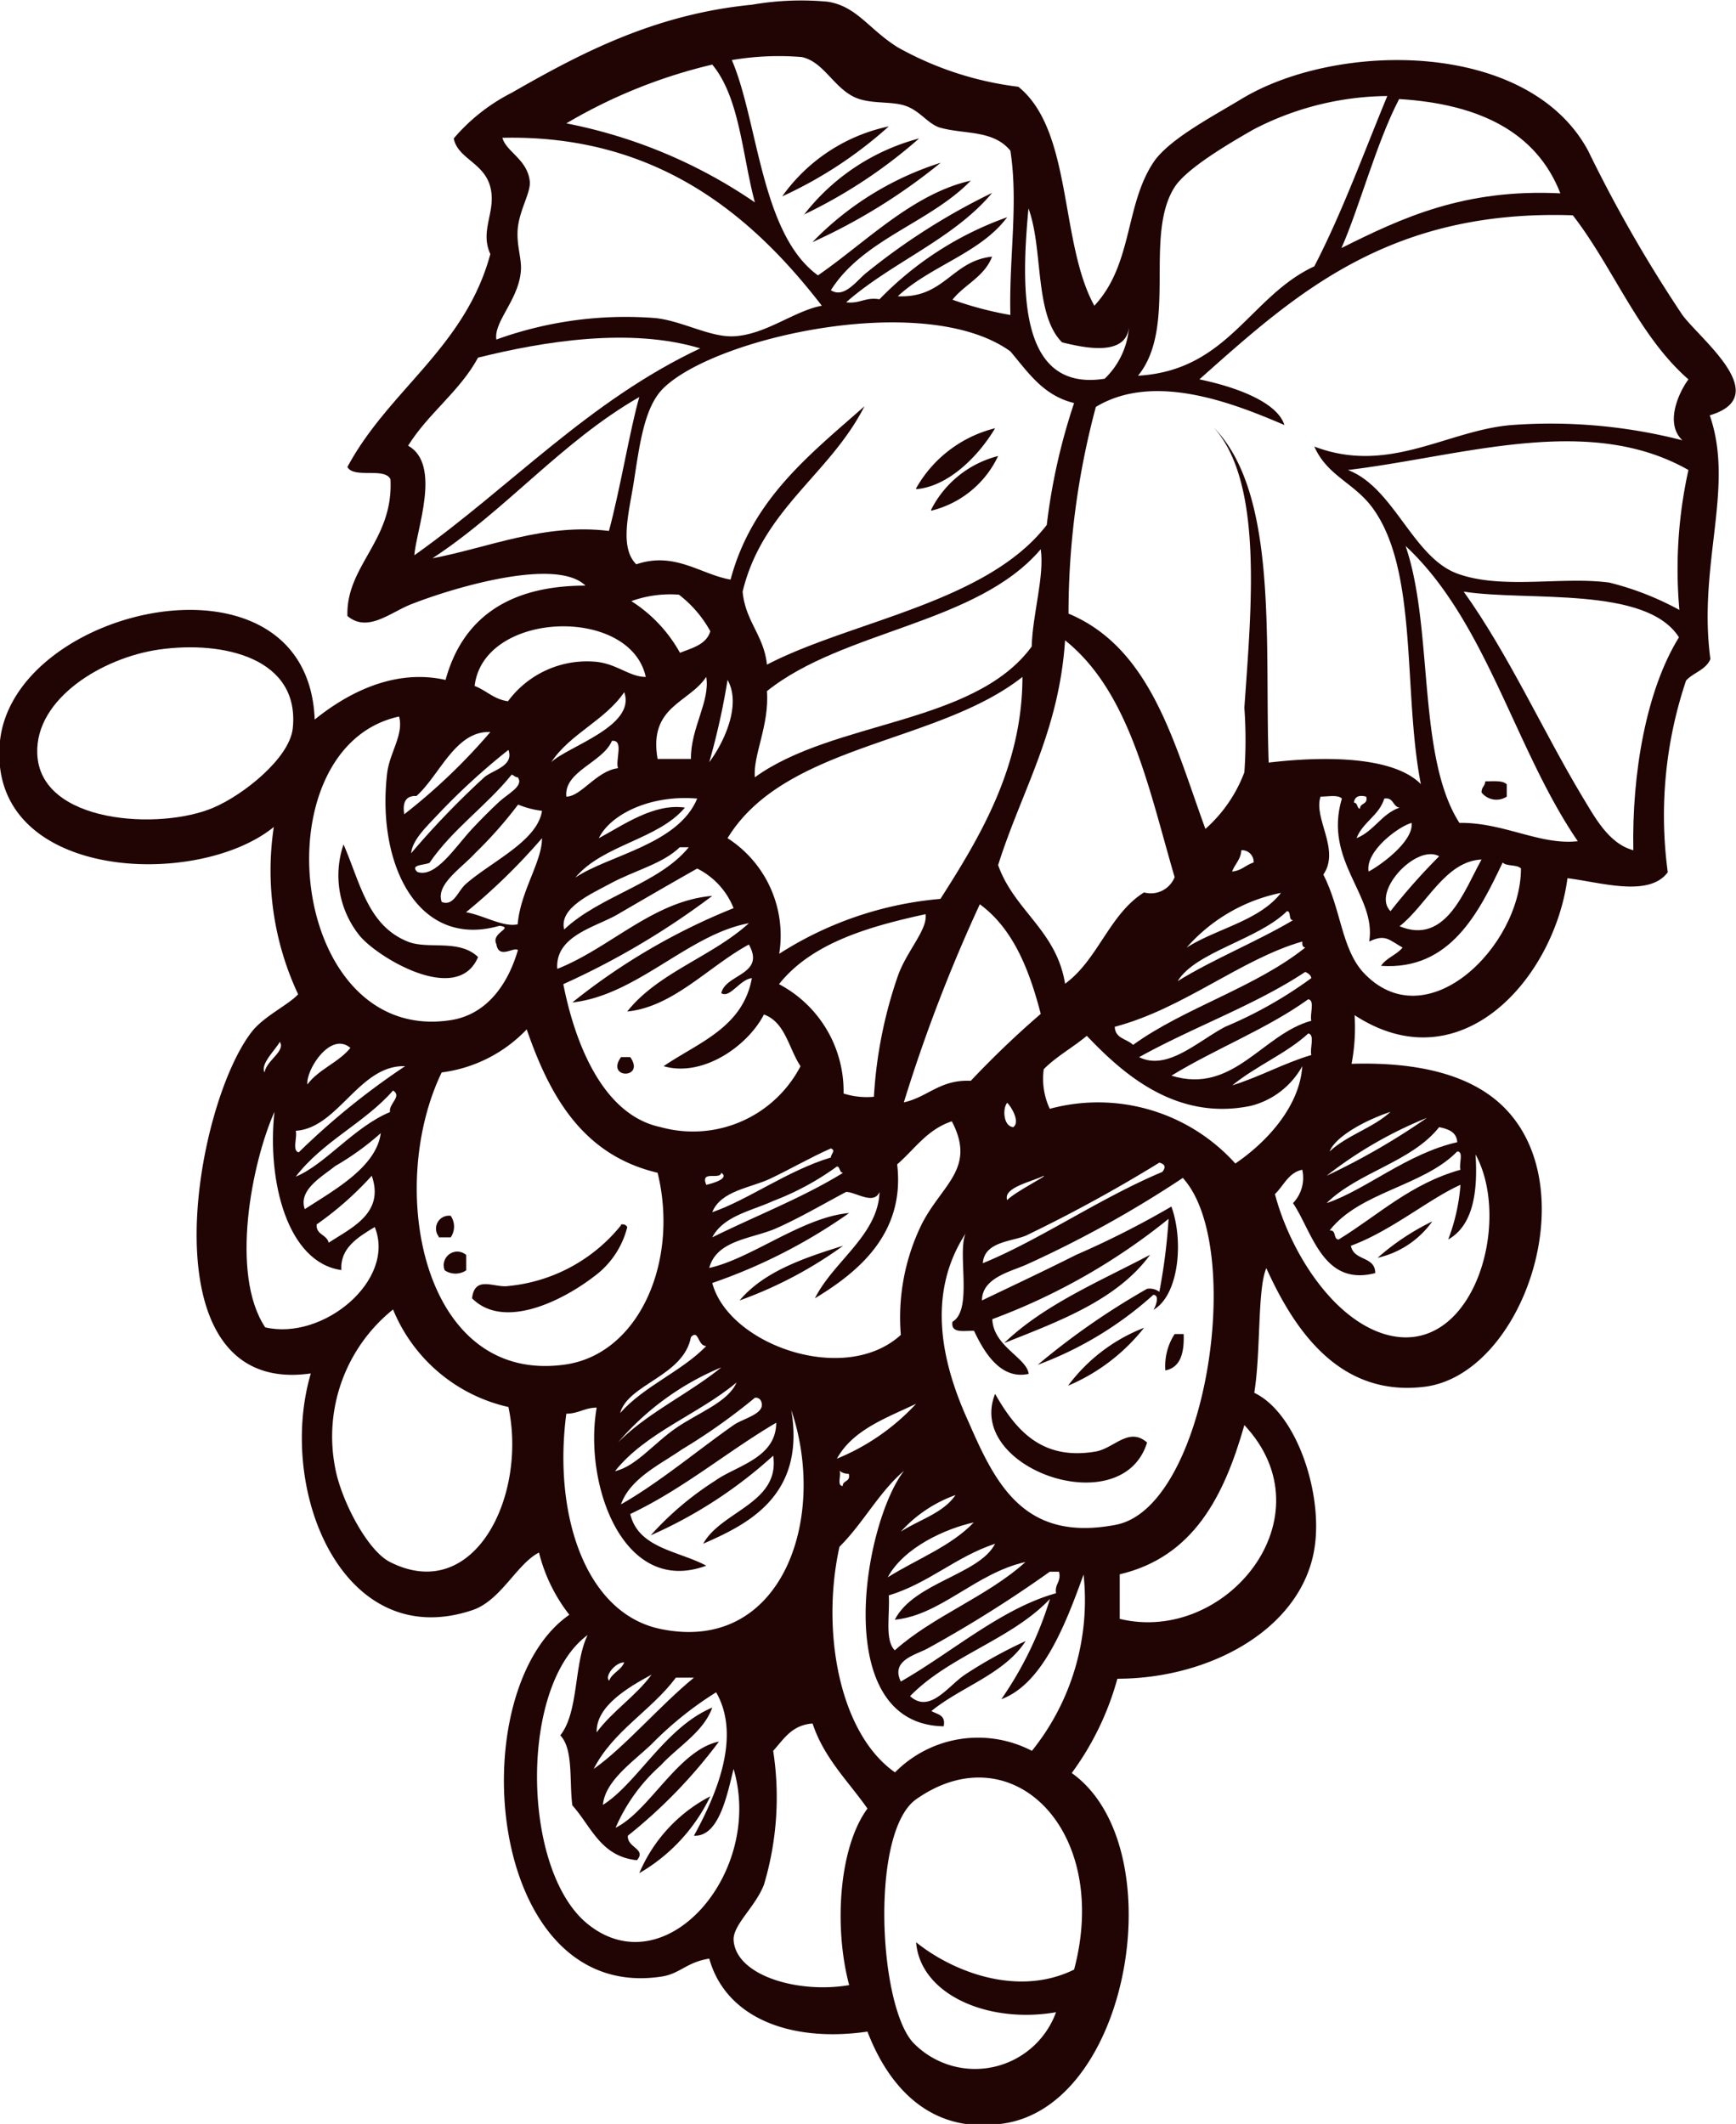 <?xml version="1.0" encoding="UTF-8"?> <svg xmlns="http://www.w3.org/2000/svg" viewBox="0 0 80.65 98.65"> <defs> <style>.bad5aeb7-619c-4aad-a76c-02a9bb7ebacd{fill:#210404;}.\32 7b105c6-d03a-49ed-be25-6652b1ff8bb3,.bad5aeb7-619c-4aad-a76c-02a9bb7ebacd{fill-rule:evenodd;}.\32 7b105c6-d03a-49ed-be25-6652b1ff8bb3{fill:#fff;}</style> </defs> <title>Ресурс 10w</title> <g id="75025076-2569-4854-aefb-378930ce183d" data-name="Слой 2"> <g id="dc3a5dc2-d01c-4c3b-aaf3-1117cb795ca1" data-name="Layer 1"> <path class="bad5aeb7-619c-4aad-a76c-02a9bb7ebacd" d="M79.43,19.29c3-.89-.44-3.53-1.27-4.66A64.46,64.46,0,0,1,73.78,7C71,1.84,62.11,1.91,57.67,4.6c-1.34.81-3.21,1.79-4,2.82-1.43,2-1,4.82-2.83,6.78-1.62-2.94-1-8.13-3.53-10.17A15.23,15.23,0,0,1,41.71,2.2C40.36,1.36,39.82.3,38.46.08a13.33,13.33,0,0,0-3.53.14c-4.54.44-8,2.28-11.16,4.09a8.7,8.7,0,0,0-2.69,2.12c.18.94,1.41,1.12,1.7,2.26s-.51,2,0,3.11c-1.17,4.34-4.72,6.31-6.64,9.89.3.55,1.73,0,2,.57.15,2.85-2.07,4-2,6.35.95.8,2-.18,3-.56,2-.78,6.71-2.17,8.06-.85-3.59,0-5.72,1.53-6.5,4.38-2.66-.6-4.95.93-6.08,1.84C14.3,25.11.69,28.08,0,34.41c-.67,6.48,9.12,6.93,12.72,4a13.54,13.54,0,0,0,1.13,7.77c-.42.47-1.55,1-2.12,1.7C9,51.3,6.64,64.91,14.44,63.79c-1.59,5.4,1.47,13,7.49,11,1.34-.44,2.07-2.15,3.11-2.68A7.71,7.71,0,0,0,26.45,75c-5.07,3.52-3.89,18,4.24,16.81.9-.12,1.18-.67,2.26-.84.77,2.75,3.77,3.91,7.35,3.39,1,2.61,3,4.87,6.49,4.24,5.81-1.07,7.69-12.91,3-16.25a13.33,13.33,0,0,0,2.12-4.38c4.39,0,8.69-2.4,9.18-6.22.33-2.53-.89-6.14-2.82-7.06.31-1.9.14-4.81.56-5.79,1.27,2.8,3.35,6,7.35,5.51,4.57-.57,7.52-9.21,3.67-13-1.55-1.53-4.06-2.09-7.06-2a9,9,0,0,0,.14-2.26c4.95,3.23,9.28-1.73,9.89-6.36,1.51.18,3.79.91,4.66-.28a19.63,19.63,0,0,1,.85-8.9c.33-.37.92-.49,1.13-1C78.87,26.2,80.6,22.65,79.43,19.29Z"></path> <path class="27b105c6-d03a-49ed-be25-6652b1ff8bb3" d="M46.94,7c.38,2.45-.07,5,0,7.63a16.26,16.26,0,0,1-2.69-.71c.56-.71,1.48-1.06,1.84-2-1.88.2-2.21,1.94-4.38,1.84,1.51-1.41,3.84-2,5.08-3.67a15.44,15.44,0,0,0-5.93,3.81c-.67-.11-.91.22-1.55.14,2.1-1.85,5-2.94,6.78-5.08a30,30,0,0,0-5.79,3.67c-.47.35-1.06,1.26-1.7.85,1.49-2.37,4.6-3.13,6.5-5.09C42.39,9,40.22,11.26,38,12.79c-2.65-1.92-2.77-7.12-4-10a13,13,0,0,1,3.25-.14c1,.22,1.44,1.35,2.4,1.84.74.37,1.72.19,2.4.42s1,.78,1.56,1C44.76,6.26,46.12,6,46.94,7ZM36.34,9.12a19.47,19.47,0,0,0,4.95-3.25A8.13,8.13,0,0,0,36.34,9.12Zm1,.85A23.26,23.26,0,0,0,42.7,6.43,10,10,0,0,0,37.33,10Zm.42,1.27a27,27,0,0,0,5.94-3.68A14.28,14.28,0,0,0,37.75,11.24Z"></path> <path class="27b105c6-d03a-49ed-be25-6652b1ff8bb3" d="M35.07,9.4a23.41,23.41,0,0,0-8.76-3.67A24.2,24.2,0,0,1,33.09,3C34.37,4.54,34.48,7.21,35.07,9.4Z"></path> <path class="27b105c6-d03a-49ed-be25-6652b1ff8bb3" d="M64.45,4.46c-1.1,2.66-2.1,5.42-3.39,7.91-3,1.39-4,4.84-8.19,5.08,1.86-2.28.25-6.49,1.7-8.76.55-.86,2.48-2,3.67-2.68A13.71,13.71,0,0,1,64.45,4.46Z"></path> <path class="27b105c6-d03a-49ed-be25-6652b1ff8bb3" d="M38.18,14.2c-1.27.23-2.61,1.35-4.1,1.42-1.11.05-2.44-.74-3.67-.85a17.69,17.69,0,0,0-7.35,1c-.13-.81,1-1.82,1.13-3.11.08-.58-.2-1.22-.14-2,.07-.91.63-1.73.56-2.26-.12-1-1.1-1.36-1.27-2C30.51,6.24,34.94,10,38.18,14.2Z"></path> <path class="27b105c6-d03a-49ed-be25-6652b1ff8bb3" d="M73.07,10c1.89,2.44,3.06,5.61,5.37,7.62-.49.67-1.09,2.07-.28,2.83a24.56,24.56,0,0,0-7.91-.71c-3,.23-5.71,2.33-9.19,1,.6,1.36,1.84,1.68,2.69,2.83,2.16,2.91,1.42,8.6,2.26,12.85-1.3-1.32-4.57-1.3-7.07-1-.2-5.48.47-12.46-2.54-15.55,2.3,2.57,1.73,8.39,1.41,13a21,21,0,0,1,0,3A6.62,6.62,0,0,1,56,38.5c-1.46-4-2.53-8.4-6.36-10a37.13,37.13,0,0,1,1.27-9.6c2.74-1.66,6.51-.12,8.76.84-.35-1.1-2.35-1.79-3.95-2.12C60.13,13.7,64.48,9.71,73.07,10Z"></path> <path class="27b105c6-d03a-49ed-be25-6652b1ff8bb3" d="M49.9,18.72a28.18,28.18,0,0,0-1.27,5.66c-2.78,3.62-9.09,4.46-13,6.49-.14-1.36-1-2-1.13-3.39.92-3.83,4.06-5.45,5.66-8.61-2.52,2.23-5.22,4.3-6.22,8.05-1.39-.24-2.59-1.32-4.38-.71-.77-.76-.37-2.29-.14-3.67.29-1.83.49-3.63,1.41-4.52,2.45-2.38,12.19-4.53,16.11-1.7C47.76,17.29,48.46,18.37,49.9,18.72Zm-7.34,4c1.49-.12,2.89-1.52,3.67-2.83A5.82,5.82,0,0,0,42.56,22.68Zm.7,1a4.65,4.65,0,0,0,3.11-2.54A4.82,4.82,0,0,0,43.26,23.67Z"></path> <path class="27b105c6-d03a-49ed-be25-6652b1ff8bb3" d="M32.53,16.18c-5.19,2.44-8.82,6.45-13.28,9.61.08-1.16,1.28-4.21-.29-5.09.94-1.51,2.39-2.51,3.25-4.09C25.27,15.85,29.28,15.2,32.53,16.18Z"></path> <path class="27b105c6-d03a-49ed-be25-6652b1ff8bb3" d="M29.7,18.44c-.44,1.54-.89,4.3-1.41,6.22-3-.37-5.61.78-8.2,1.27C23.54,23.67,26.08,20.52,29.7,18.44Z"></path> <path class="27b105c6-d03a-49ed-be25-6652b1ff8bb3" d="M78.44,21.83a21.26,21.26,0,0,0-.42,6.5,13.58,13.58,0,0,0-3.25-1.27c-2.2-.3-5,.34-7.07-.42s-2.94-4-5.08-4.81C67.94,21.19,73.78,19.18,78.44,21.83Z"></path> <path class="27b105c6-d03a-49ed-be25-6652b1ff8bb3" d="M65.3,25.36c3.76,3.5,5.07,9.44,8,13.71-1.75.2-3.45-.88-5.5-.85C65.82,35.12,66.61,29.19,65.3,25.36Zm3.53,11.45A.88.88,0,0,0,70,37v-.57c-.18-.19-.61-.14-1-.14C69,36.51,68.82,36.55,68.83,36.81Z"></path> <path class="27b105c6-d03a-49ed-be25-6652b1ff8bb3" d="M48.35,25.51c.18,1.26-.38,3-.42,4.52-2.67,3.64-9.2,3.42-12.86,6.07-.1-1,.68-2.42.56-4C39.19,29.25,45.38,29,48.35,25.51Z"></path> <path class="27b105c6-d03a-49ed-be25-6652b1ff8bb3" d="M68,27.48c3,.46,8.47-.28,10,2.12-1.52,2.45-2.19,6.32-2.12,9.89-1.17-.31-1.82-1.59-2.4-2.54C71.71,34,70.06,30.35,68,27.48Z"></path> <path class="27b105c6-d03a-49ed-be25-6652b1ff8bb3" d="M31.54,27.62A5.44,5.44,0,0,1,33,29.32c-.19.62-.83.77-1.41,1a6.68,6.68,0,0,0-2.26-2.4A5.33,5.33,0,0,1,31.54,27.62Z"></path> <path class="27b105c6-d03a-49ed-be25-6652b1ff8bb3" d="M30,31.44c-.78,0-1.36-.64-2.4-.71a4.56,4.56,0,0,0-4,1.84c-.66-.09-1-.5-1.55-.71C22.46,28.36,29.28,28.13,30,31.44Z"></path> <path class="27b105c6-d03a-49ed-be25-6652b1ff8bb3" d="M49.48,29.74c3,2.4,3.88,6.86,5.09,11a1.19,1.19,0,0,1-1.42.71c-1.61,1-2.14,3.13-3.67,4.24-.4-2.48-2.36-3.39-3.11-5.51C47.45,36.75,49.2,34,49.48,29.74Z"></path> <path class="27b105c6-d03a-49ed-be25-6652b1ff8bb3" d="M7.38,30.17c3-.43,6.57.4,6.22,3.67-.16,1.39-2.31,3.09-3.68,3.67-2.44,1.06-8.11.77-8.19-2.54C1.66,32.44,4.75,30.55,7.38,30.17Z"></path> <path class="27b105c6-d03a-49ed-be25-6652b1ff8bb3" d="M32.81,31.44c.19,1.14-.73,2.37-.71,3.81H30.55C30.12,32.8,32,32.66,32.81,31.44Z"></path> <path class="27b105c6-d03a-49ed-be25-6652b1ff8bb3" d="M47.5,31.44c0,4.18-2,7.48-3.81,10.31A16.47,16.47,0,0,0,36.2,44.3a5.37,5.37,0,0,0-2.4-5.37C36.48,34.54,43.55,34.56,47.5,31.44Z"></path> <path class="27b105c6-d03a-49ed-be25-6652b1ff8bb3" d="M33.8,31.58c.68,1.2-.23,3-.85,3.82A32.92,32.92,0,0,0,33.8,31.58Z"></path> <path class="27b105c6-d03a-49ed-be25-6652b1ff8bb3" d="M29,32.15c.57,1.58-2.64,2.52-3.39,3.25C26.49,34.07,28.1,33.47,29,32.15Z"></path> <path class="27b105c6-d03a-49ed-be25-6652b1ff8bb3" d="M18.54,33.28c.23.85-.46,1.7-.56,2.68C17.5,40.2,19.45,44.08,23.2,43c.72.09-.41.32-.14.85.11.73.83.1,1,.28-.49,1.68-1.51,3-3.11,3.25C13.39,48.56,12,34.7,18.54,33.28ZM16.7,43.45c.81,1,4.55,3.28,5.51,1-.89-.85-2.31-.34-3.25-.71-1.87-.74-2.21-2.7-3-4.52A4.46,4.46,0,0,0,16.7,43.45Z"></path> <path class="27b105c6-d03a-49ed-be25-6652b1ff8bb3" d="M22.78,34a27.55,27.55,0,0,1-4,3.82c-.09-.57.08-.87.57-.85C20.43,36,21.16,33.93,22.78,34Z"></path> <path class="27b105c6-d03a-49ed-be25-6652b1ff8bb3" d="M28.43,34.41c.57-.06.15.88.28,1.27C27.71,35.8,27,37,26.31,37,26.19,35.82,28,35.42,28.43,34.41Z"></path> <path class="27b105c6-d03a-49ed-be25-6652b1ff8bb3" d="M24.05,36.1c.31.4-.45.76-.85,1.13s-.87.84-1.27,1.27c-.79.85-1.69,2.29-2.54,2-.36-.34.28-.31.56-.42,1.07-1.57,2.64-2.64,3.82-4.1C23.88,36,23.91,36.1,24.05,36.1Z"></path> <path class="27b105c6-d03a-49ed-be25-6652b1ff8bb3" d="M62.34,37.09c-.87,2.91,1.62,4.5,1.27,6.64.75-.36.91-.08,1.55.28-.27.34-.75.47-1,.85,3.21.22,4.54-2.47,5.65-4.8.18.19.67.08.85.28,0,3.61-4.41,8-7.35,4.8-1-1.14-1-2.88-1.83-4.52C62.28,39.46,61,38,61.35,37,61.72,37,62.15,36.9,62.34,37.09Z"></path> <path class="27b105c6-d03a-49ed-be25-6652b1ff8bb3" d="M63.47,37c.1.38-.29.28-.29.56-.15,0-.09-.28-.28-.28C62.93,37,63.14,36.91,63.47,37Z"></path> <path class="27b105c6-d03a-49ed-be25-6652b1ff8bb3" d="M64.31,37.09c.45-.07.38.38.71.42-.84.29-1.18,1.09-2,1.42C63.32,38.17,64.07,37.88,64.31,37.09Z"></path> <path class="27b105c6-d03a-49ed-be25-6652b1ff8bb3" d="M25.18,37.66c-.21,1.4-2.34,2.35-3.53,3.39-.37.31-.57,1.07-1.13.84-.29-.81.91-1.56,1.55-2.26a19.76,19.76,0,0,0,2-2.26A4.23,4.23,0,0,0,25.18,37.66Z"></path> <path class="27b105c6-d03a-49ed-be25-6652b1ff8bb3" d="M65.58,38.22c.1.87-1.49,2-2,2.26C63.42,39.52,65,38.37,65.58,38.22Z"></path> <path class="27b105c6-d03a-49ed-be25-6652b1ff8bb3" d="M25.18,38.93c0,1.1-1,2.46-1.13,4-.67.15-1.58-.42-2.4-.56A28.29,28.29,0,0,0,25.18,38.93Z"></path> <path class="27b105c6-d03a-49ed-be25-6652b1ff8bb3" d="M32,39.35c-1.38,1.7-4.12,2.25-5.79,3.82-.25-1,1.25-1.65,2.12-2.12,1.11-.61,2.45-.92,3.25-1.7Z"></path> <path class="27b105c6-d03a-49ed-be25-6652b1ff8bb3" d="M57.67,39.49a.54.54,0,0,1,.57.57c-.36.11-.56.38-1,.42C57.37,40.13,57.64,39.93,57.67,39.49Z"></path> <path class="27b105c6-d03a-49ed-be25-6652b1ff8bb3" d="M66.86,39.77a28.79,28.79,0,0,0-2.26,2.55C63.7,41.43,65.8,39.18,66.86,39.77Z"></path> <path class="27b105c6-d03a-49ed-be25-6652b1ff8bb3" d="M68.83,39.92c-.79,1.4-1.65,4-3.81,3.1C66.27,42.05,67.13,40,68.83,39.92Z"></path> <path class="27b105c6-d03a-49ed-be25-6652b1ff8bb3" d="M34.08,42.18a29.44,29.44,0,0,0-7.49,4.38c3-.33,5.4-3.17,8.2-3.68-1.7,1.55-4.22,2.29-5.65,4.1,2.14-.21,3.81-2.12,5.65-3.11.79,1.41-1.09,1.36-1.28,2.26.4.25.86-.64,1.42-.7-.42,2.31-2.51,3-4.1,4.09,1.82.53,3.91-.94,4.66-2.4,1,.36,1.15,1.58,1.7,2.4a5.63,5.63,0,0,1-6.5,2.83c-2.73-.57-4-4-4.52-6.64a36.18,36.18,0,0,0,6.92-4.1c-2.74.23-4.74,2.42-7.2,3.39-.11-1.55,1.8-1.94,2.82-2.54,1.25-.73,2.53-1.47,3.68-2.12A3.5,3.5,0,0,1,34.08,42.18Zm-4.8,6.92h-.43C28.12,50.12,30,50.12,29.28,49.1Z"></path> <path class="27b105c6-d03a-49ed-be25-6652b1ff8bb3" d="M59.51,41.47c-1,1.3-3,1.66-4.38,2.54A7.92,7.92,0,0,1,59.51,41.47Z"></path> <path class="27b105c6-d03a-49ed-be25-6652b1ff8bb3" d="M45.52,42c1.53,1.12,2.29,3,2.83,5.09a43.4,43.4,0,0,0-3.25,3.11c-1.43-.07-2,.76-3.11,1A73.6,73.6,0,0,1,45.52,42Z"></path> <path class="27b105c6-d03a-49ed-be25-6652b1ff8bb3" d="M59.79,42.32c.21,0,.05.42.28.42-1.69,1-3.67,1.79-5.36,2.83C55.55,44.2,58.44,43.65,59.79,42.32Z"></path> <path class="27b105c6-d03a-49ed-be25-6652b1ff8bb3" d="M43,42.46c.1.71-.85,1.68-1.27,2.82a20.69,20.69,0,0,0-1.13,5.66,3.57,3.57,0,0,1-1.41-.15,5.62,5.62,0,0,0-3-5.08C37.68,43.84,40.23,43.06,43,42.46Z"></path> <path class="27b105c6-d03a-49ed-be25-6652b1ff8bb3" d="M60.5,43.73c0,.16,0,.25.14.28-2.33,1.86-5.6,2.79-8,4.52-.28-.28-.84-.29-.85-.84C55,46.84,57.64,44.55,60.5,43.73Z"></path> <path class="27b105c6-d03a-49ed-be25-6652b1ff8bb3" d="M60.64,45.14c.13.07.25.13.28.29a19.56,19.56,0,0,1-4,2.26c-1.29.68-2.69,2.06-4,1.41C55.46,47.69,58.32,46.68,60.64,45.14Z"></path> <path class="27b105c6-d03a-49ed-be25-6652b1ff8bb3" d="M60.78,46.41c.32.06.06.7.14,1-2.28.62-3.62,3.44-6.5,2.55C56.48,48.7,58.86,47.79,60.78,46.41Z"></path> <path class="27b105c6-d03a-49ed-be25-6652b1ff8bb3" d="M30.55,54.47c1,4.06-.82,8.37-4.24,8.9-6.68,1-8.39-8.18-5.79-13.56a6.61,6.61,0,0,0,3.95-2C25.57,51,27.12,53.66,30.55,54.47Zm-10.17,3h.56a.89.89,0,0,0,0-1A.6.6,0,0,0,20.38,57.43Zm8.47-.56a7.66,7.66,0,0,1-5.23,2.82c-.66.1-1.56-.52-1.69.57,1.48,1.49,4.22.1,5.65-1A4.07,4.07,0,0,0,29.14,57C29.1,56.9,29,56.85,28.85,56.87ZM20.66,59a.89.89,0,0,0,1,0v-.71A.63.63,0,0,0,20.66,59Z"></path> <path class="27b105c6-d03a-49ed-be25-6652b1ff8bb3" d="M60.5,49.52c-.12,1.87-1.65,3.53-3.11,4.52a8.58,8.58,0,0,0-8.62-2.54,3.29,3.29,0,0,1-.28-1.84c.58-.59,1.34-1,2-1.55,1.54,1.61,4.06,4,7.63,3.25A3.79,3.79,0,0,0,60.5,49.52Z"></path> <path class="27b105c6-d03a-49ed-be25-6652b1ff8bb3" d="M16.28,48.67c-.55.68-1.49,1-2,1.7C14.2,49.71,15.35,47.88,16.28,48.67Z"></path> <path class="27b105c6-d03a-49ed-be25-6652b1ff8bb3" d="M18.82,49.52a34,34,0,0,0-4.94,4c-.32-.06-.06-.7-.14-1C15.71,52.4,16.69,49.45,18.82,49.52Z"></path> <path class="27b105c6-d03a-49ed-be25-6652b1ff8bb3" d="M18.26,50.65c.44.27-.22.62-.14,1-1.67.69-3,2.43-4.38,3C15,53,16.94,52.16,18.26,50.65Z"></path> <path class="27b105c6-d03a-49ed-be25-6652b1ff8bb3" d="M46.79,51.22c.2.18.61.89.29,1.13C46.62,52.33,46.56,51.5,46.79,51.22Z"></path> <path class="27b105c6-d03a-49ed-be25-6652b1ff8bb3" d="M12.75,51.64c-.35,3.22.6,7,3.11,7.35-.07-1,.73-1.51,1.55-2,1,2.47-2.4,5.29-5.09,4.66C10.67,59.17,11.7,54,12.75,51.64Z"></path> <path class="27b105c6-d03a-49ed-be25-6652b1ff8bb3" d="M66.29,51.92a32.17,32.17,0,0,1-4.66,2.69A19.18,19.18,0,0,1,66.29,51.92Z"></path> <path class="27b105c6-d03a-49ed-be25-6652b1ff8bb3" d="M41.85,62c-2.6,2.38-8,.46-8.76-2.41a25.39,25.39,0,0,0,6.36-3.25c-2.17.19-4.56,2.13-6.5,2.55.35-1.31,2-1.35,3.11-1.84s2.26-1.17,3.25-1.69c.44,0,1.29.63,1.55,0-.06,2-2.14,3.22-3,4.94,2-1.21,4.2-3,3.82-6.22.81-.7,1.39-1.62,2.54-2,1.15,2.2-.47,2.93-1.41,4.8A9.85,9.85,0,0,0,41.85,62ZM34.36,60.4a19.29,19.29,0,0,0,4.81-2.54C37.3,58.44,35.48,59.07,34.36,60.4Z"></path> <path class="27b105c6-d03a-49ed-be25-6652b1ff8bb3" d="M67.7,53.05c-2.34.53-4.27,2.23-6.07,2.83,1.47-1.45,3.94-1.9,5.23-3.53C67.28,52.44,67.67,52.57,67.7,53.05Z"></path> <path class="27b105c6-d03a-49ed-be25-6652b1ff8bb3" d="M38.6,53.34c.25.1,0,.25,0,.42-2,.6-3.9,2-5.51,2.54.4-1,1.79-1.13,2.68-1.55S37.69,53.74,38.6,53.34Z"></path> <path class="27b105c6-d03a-49ed-be25-6652b1ff8bb3" d="M67.7,53.48c.32,0,.06.6.15.85-2.32.65-3.82,2.11-5.66,3.24-.26,0-.09-.46-.42-.42C63.17,55.35,66.12,55.1,67.7,53.48Z"></path> <path class="27b105c6-d03a-49ed-be25-6652b1ff8bb3" d="M68.55,53.62c1.74,3.19-.16,9.57-4.24,8.34-2.45-.75-4.39-3.88-5.08-6.5.41-.39.63-1,1.27-1.13a1.7,1.7,0,0,1-.43,1.55c.91,1.36,1.39,3.88,3.82,3.25,0-.8-1-.55-1.13-1.27,1.86-.68,3.65-2.19,5.09-2.83a9,9,0,0,1-.57,2.54C68.39,56.94,68.67,55.48,68.55,53.62ZM64,58.42a4.28,4.28,0,0,0,2.54-1.69A11.24,11.24,0,0,0,64,58.42Z"></path> <path class="27b105c6-d03a-49ed-be25-6652b1ff8bb3" d="M53.86,54c.29.08.3.22.14.43-2.89,1.21-5.75,3.19-8.34,4.24.07-1,1.33-1,2-1.28A68.75,68.75,0,0,0,53.86,54Z"></path> <path class="27b105c6-d03a-49ed-be25-6652b1ff8bb3" d="M38.88,54.18c.16,0,.1.29.29.29-1.86,1.15-4.06,2-6.08,3,.52-1,1.83-1.23,2.83-1.69A12.76,12.76,0,0,0,38.88,54.18Z"></path> <path class="27b105c6-d03a-49ed-be25-6652b1ff8bb3" d="M33.51,54.47c.4.27-.42.5-.7.56C32.52,54.32,33.45,54.83,33.51,54.47Z"></path> <path class="27b105c6-d03a-49ed-be25-6652b1ff8bb3" d="M17.27,54.61c.62,1.76-1,2.44-2,3.11-.09-.39-.59-.36-.56-.85A15.21,15.21,0,0,0,17.27,54.61Z"></path> <path class="27b105c6-d03a-49ed-be25-6652b1ff8bb3" d="M18.26,60.82a7.59,7.59,0,0,0,5.36,4.53c.88,4.14-1.59,9.18-5.5,7.2-1.06-.53-2.28-2.89-2.55-4.38A7.57,7.57,0,0,1,18.26,60.82Z"></path> <path class="27b105c6-d03a-49ed-be25-6652b1ff8bb3" d="M34.22,64.21c-.4.92-1.78,1.4-2.82,2.12s-1.86,1.78-2.83,2C30,66.53,32.45,65.69,34.22,64.21Z"></path> <path class="27b105c6-d03a-49ed-be25-6652b1ff8bb3" d="M35.35,65.06c.28.6-.8.8-1.27,1.13-1.59,1.11-3.49,2.7-5.23,3.68.43-1.21,1.82-1.85,2.83-2.55a27.86,27.86,0,0,0,3.39-2.4C35.23,64.9,35.32,65,35.35,65.06Z"></path> <path class="27b105c6-d03a-49ed-be25-6652b1ff8bb3" d="M42.56,65.2a10.34,10.34,0,0,1-3.68,2.55C39.62,66.41,41.15,65.87,42.56,65.2Z"></path> <path class="27b105c6-d03a-49ed-be25-6652b1ff8bb3" d="M57.81,66.19c4,4.27-.86,10.2-5.79,9V73.12C55.45,72.31,56.87,69.49,57.81,66.19Z"></path> <path class="27b105c6-d03a-49ed-be25-6652b1ff8bb3" d="M39,68.31a.63.63,0,0,0,.43.14c.1.39-.28.29-.28.57C38.86,69,39.1,68.52,39,68.31Z"></path> <path class="27b105c6-d03a-49ed-be25-6652b1ff8bb3" d="M44.39,69.44c-.57.84-1.68,1.14-2.54,1.7A6.23,6.23,0,0,1,44.39,69.44Z"></path> <path class="27b105c6-d03a-49ed-be25-6652b1ff8bb3" d="M45.24,70.71c-1.06,1.11-2.64,1.7-4,2.55C42,71.86,43.93,71,45.24,70.71Z"></path> <path class="27b105c6-d03a-49ed-be25-6652b1ff8bb3" d="M46.23,71.7c-.73,1.44-3.77,1.79-4.66,3.53,2.14-.21,3.76-2.17,6.07-2.68-1.78,1.61-4.28,2.5-6.07,4.1-.48-.47-.22-1.67-.28-2.55C43.16,73.53,44.39,72.31,46.23,71.7Z"></path> <path class="27b105c6-d03a-49ed-be25-6652b1ff8bb3" d="M49.2,73c.11.49-.21.55-.14,1-2.53.7-4.86,2.76-7.21,4.1-.49-1,.72-1.24,1.27-1.55A57.8,57.8,0,0,0,48.77,73Z"></path> <path class="27b105c6-d03a-49ed-be25-6652b1ff8bb3" d="M30.27,77.78c-.73,1-1.81,1.68-2.55,2.68C27.68,79.24,29.2,78.36,30.27,77.78Z"></path> <path class="27b105c6-d03a-49ed-be25-6652b1ff8bb3" d="M32.24,77.92c-1.58,1.29-3.24,3.25-4.66,4.24.91-1.78,2.67-2.7,3.82-4.24Z"></path> <path class="27b105c6-d03a-49ed-be25-6652b1ff8bb3" d="M40.3,84c-1.34,1.82-1.56,5.54-.85,8.2-2.39.41-5.3-.45-5.37-2.12,0-.71,1-1.5,1.41-2.54a14.16,14.16,0,0,0,.43-6.22c.49-.54.86-1.2,1.83-1.27C38.29,81.67,39.4,82.72,40.3,84Z"></path> <path class="27b105c6-d03a-49ed-be25-6652b1ff8bb3" d="M49.9,91.48c-2.65,1.3-5.68.07-7.34-1.27.19,2.42,3.33,3.8,6.5,3.25a4,4,0,0,1-6.64,1.41c-1.61-1.75-2-9.78.14-11.3C47,80.44,51.62,85,49.9,91.48Z"></path> <path class="27b105c6-d03a-49ed-be25-6652b1ff8bb3" d="M65,4.6c3.72.23,6.38,1.53,7.49,4.38-4.46-.22-7.35,1.13-10.17,2.54C63.14,9.68,63.94,6.63,65,4.6Z"></path> <path class="27b105c6-d03a-49ed-be25-6652b1ff8bb3" d="M52.45,15.19a3.7,3.7,0,0,1-1.13,2.4c-4,.63-3.89-4.15-3.54-7.91.7,1.9.26,4.92,1.56,6.22C50.42,16.17,52.31,16.56,52.45,15.19Z"></path> <path class="27b105c6-d03a-49ed-be25-6652b1ff8bb3" d="M23.62,34.83c.27.75-.72.93-1.12,1.27a39.41,39.41,0,0,0-3.4,3.53c.06-.61.68-1.2,1.14-1.69A30.83,30.83,0,0,1,23.62,34.83Z"></path> <path class="27b105c6-d03a-49ed-be25-6652b1ff8bb3" d="M32.39,37.09c-.88,2.14-4.15,2.64-5.66,3.67C28,39.23,30.57,39,31.82,37.51c-1.44-.21-2.86.81-4,1.42C28.34,37.85,30.17,36.9,32.39,37.09Z"></path> <path class="27b105c6-d03a-49ed-be25-6652b1ff8bb3" d="M60.78,48c.32.06.06.7.14,1-1.3.39-2.36,1-3.67,1.41C58.36,49.5,59.77,48.93,60.78,48Z"></path> <path class="27b105c6-d03a-49ed-be25-6652b1ff8bb3" d="M13,48.39c.28.43-.63.87-.71,1.42C12.08,49.42,12.79,48.77,13,48.39Z"></path> <path class="27b105c6-d03a-49ed-be25-6652b1ff8bb3" d="M64.6,51.64c-.81.75-2,1.07-2.83,1.84C62.05,52.76,63.5,52,64.6,51.64Z"></path> <path class="27b105c6-d03a-49ed-be25-6652b1ff8bb3" d="M17.69,52.63c-.21,1.58-2.16,2.64-3.53,3.53-.32-.9.82-1.52,1.41-2A12.76,12.76,0,0,0,17.69,52.63Z"></path> <path class="27b105c6-d03a-49ed-be25-6652b1ff8bb3" d="M48.49,54.61c.17,0-1.31.73-1.7,1.13C46.59,55.15,47.93,54.89,48.49,54.61Z"></path> <path class="27b105c6-d03a-49ed-be25-6652b1ff8bb3" d="M44.25,61.39c-.09.56.54.41,1,.42.47,1,1.24,2.29,2.54,2-.09-.75-1.64-1.27-1.69-2.54a29.12,29.12,0,0,0,8.19-4.66A27.07,27.07,0,0,1,53.86,60a.76.76,0,0,0-.57-.14,34,34,0,0,0-5.08,3.53,16.63,16.63,0,0,0,5.37-3.25c.33,0,.08.62,0,.7,1.19-.68,1.42-3.2.84-4.8A42.07,42.07,0,0,1,50,58.28c-1.47.74-2.92,1.42-4.38,2.12,0-1.08,1.4-1.35,2.12-1.69a51.52,51.52,0,0,0,7.21-4c2.93,3.21,1.11,15.3-3.11,16.11S46.28,69,45,66.05c-1.22-2.66-2-5.9-.14-8.76C44.46,58.2,45.21,60.83,44.25,61.39Zm9.18-3.11c-2.37,1.25-4.93,2.32-6.78,4.1C49.25,61.35,51.9,60.37,53.43,58.28Zm-3.81,6.08a8.91,8.91,0,0,0,3.53-2.69A8,8,0,0,0,49.62,64.36Zm4.52-.71c.71-.14.88-.82.85-1.69h-.42A2.74,2.74,0,0,0,54.14,63.65ZM53.29,67c-.85-.75-1.54.28-2.4.42-2.5.42-3.7-1-4.66-2.68C44.84,68.2,52.13,70.76,53.29,67Z"></path> <path class="27b105c6-d03a-49ed-be25-6652b1ff8bb3" d="M32.1,62.1c.37-.38.3.41.71.42-1.16,1.19-2.87,1.84-4,3.11C29.19,64.27,31.76,63.92,32.1,62.1Z"></path> <path class="27b105c6-d03a-49ed-be25-6652b1ff8bb3" d="M33.51,63.51C32,64.74,30.07,65.62,28.71,67A12.7,12.7,0,0,1,33.51,63.51Z"></path> <path class="27b105c6-d03a-49ed-be25-6652b1ff8bb3" d="M35.92,67.61c.33,2.21-2.42,2.57-3.25,4.09,2-.88,4.77-2.19,4.09-6.21,1.72,5.07-.46,11.33-6.07,10.17-3.5-.72-5-5.33-4.38-10,.57,0,.85-.28,1.41-.28-.62,3.55,1.23,8.77,5.09,7.34-1.28-.69-3.15-.8-3.53-2.4,2.49-1.18,4.47-2.88,6.78-4.24,0,1.65-1.87,2-2.83,2.69a14.44,14.44,0,0,0-3,2.54A21,21,0,0,0,35.92,67.61Z"></path> <path class="27b105c6-d03a-49ed-be25-6652b1ff8bb3" d="M42,68.31c-1.9,2.47-3.47,11.78,1.84,11.87.11-.54-.3-.55-.57-.71,1.4-1.14,3.38-1.71,4.38-3.25a21.07,21.07,0,0,0-2.82,1.56c-.78.52-1.63,1.83-2.55,1,1.81-1.87,4.72-2.63,6.5-4.52a16.69,16.69,0,0,1-2.26,4.66c1.93-.71,3-3.52,3.82-5.79a11.18,11.18,0,0,1-2.4,8.19,5.42,5.42,0,0,0-6.36,1C39,80.52,38.13,75.77,39,71.84,40.1,70.75,40.83,69.31,42,68.31Z"></path> <path class="27b105c6-d03a-49ed-be25-6652b1ff8bb3" d="M32.24,85.26c1.15.06,1.53-1.84,1.84-3.1,1.42,4.8-3.16,10.13-6.78,7.2-3.08-2.49-3.19-11.08,0-13.42-.65,1.33-.4,3.56-1.27,4.66.62.65.41,2.14.56,3.25.89,1,1.31,2.37,3,2.55.46-.53-.47-.58-.42-1.14a23.66,23.66,0,0,0,4.23-4.37c-1.88.38-3.24,3.24-4.8,4A8.22,8.22,0,0,1,30.69,82c.82-.89,2-1.56,2.4-2.69-2.19.92-3.47,3.5-5.08,4.52.1-1.12,1.4-2,2.26-2.82a16.28,16.28,0,0,1,3-2.41C34.47,80.69,33.23,83.45,32.24,85.26ZM33,83.43A7.17,7.17,0,0,0,29.7,87,8.22,8.22,0,0,0,33,83.43Z"></path> <path class="27b105c6-d03a-49ed-be25-6652b1ff8bb3" d="M29,77.21c-.14.37-.56.48-.7.85C28.07,77.88,28.56,77.21,29,77.21Z"></path> </g> </g> </svg> 